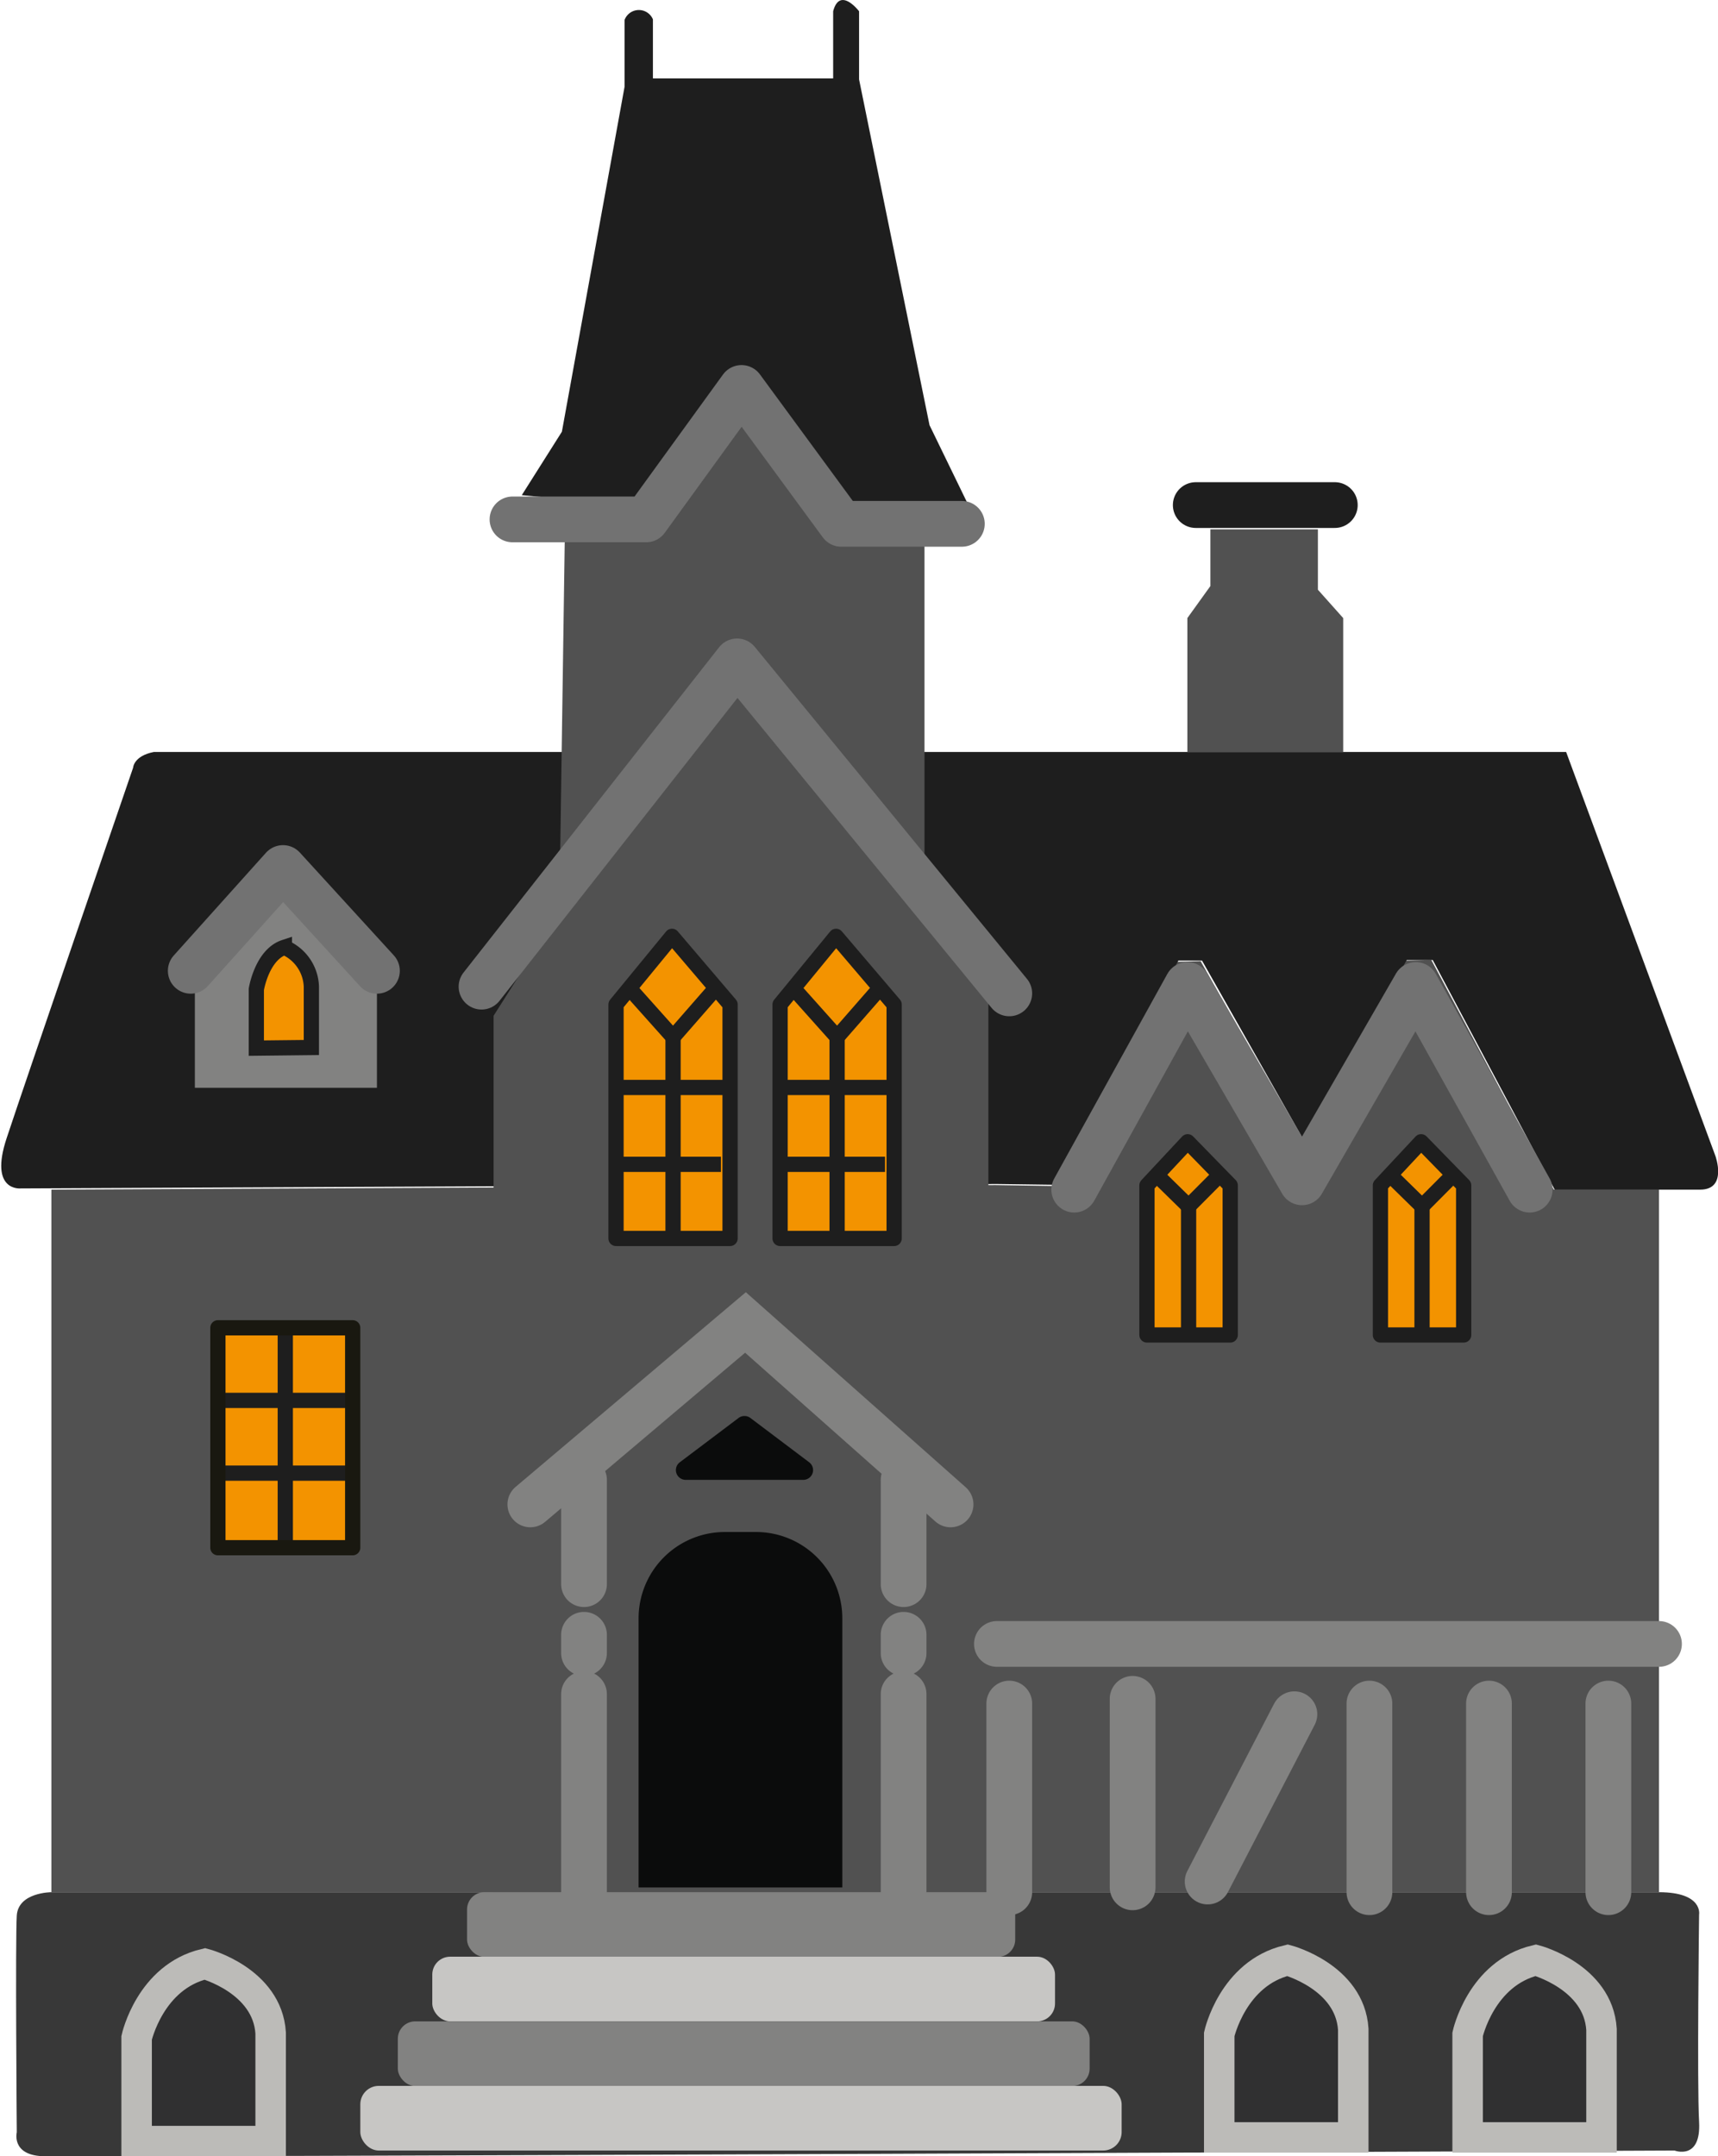 <svg id="Calque_2" data-name="Calque 2" xmlns="http://www.w3.org/2000/svg" viewBox="0 0 112.67 141.4"><defs><style>.cls-1{fill:#383838;}.cls-2{fill:#515151;}.cls-3{fill:#1e1e1e;}.cls-11,.cls-12,.cls-14,.cls-15,.cls-16,.cls-4,.cls-5,.cls-6{fill:none;}.cls-4{stroke:#828281;}.cls-12,.cls-16,.cls-4,.cls-5,.cls-6{stroke-linecap:round;}.cls-11,.cls-15,.cls-4,.cls-6{stroke-miterlimit:10;}.cls-12,.cls-4,.cls-5,.cls-6{stroke-width:3px;}.cls-5{stroke:#727272;}.cls-12,.cls-14,.cls-16,.cls-5{stroke-linejoin:round;}.cls-14,.cls-15,.cls-6{stroke:#1e1e1e;}.cls-7{fill:#0b0c0c;}.cls-8{fill:#828281;}.cls-9{fill:#c7c6c4;}.cls-10{fill:#303031;}.cls-11{stroke:#bcbbb8;stroke-width:2px;}.cls-12{stroke:#c7c6c4;}.cls-13{fill:#f39300;}.cls-16{stroke:#191810;}</style></defs><path class="cls-1" d="M47.41,193.77s-2.17,0-2.27,1.53,0,14.21,0,14.21-.37,1.48,1.67,1.57,107.05-.37,107.05-.37,1.75.67,1.61-1.88,0-13.59,0-13.59.28-1.47-2.64-1.47Z" transform="translate(-44.04 -69.69)"/><polygon class="cls-2" points="3.37 78.01 3.37 124.08 108.8 124.08 108.8 78.01 101.9 78.01 93.87 62.95 92.17 62.99 85.38 74.75 78.74 63.03 77.19 63.07 69.01 77.77 65.28 77.71 3.37 78.01"/><path class="cls-3" d="M54.13,119h92.62l9.79,26.49s.81,2.21-1,2.21H146l-8-15.06-1.7,0-6.79,11.76-6.64-11.72-1.55,0-8.18,14.7-3.73-.05-64,.29s-2.1.24-.94-3.28,8.3-24.31,8.3-24.31S52.8,119.26,54.13,119Z" transform="translate(-44.04 -69.69)"/><line class="cls-4" x1="105.48" y1="111.71" x2="105.48" y2="124.08"/><polygon class="cls-2" points="36.73 56.53 37.1 31.12 48.08 21.17 58.21 30.33 60.63 33.18 60.63 63.33 36.19 62.84 36.73 56.53"/><polygon class="cls-2" points="32.37 66.61 32.37 124.08 64.82 124.08 64.82 65.14 48.89 40.53 32.37 66.61"/><polyline class="cls-5" points="31.58 64.7 48.34 43.37 66.19 65.14"/><polyline class="cls-4" points="34.78 98.65 48.89 86.72 62.34 98.65"/><line class="cls-4" x1="38.3" y1="97.04" x2="38.3" y2="103.88"/><line class="cls-4" x1="59.26" y1="97.04" x2="59.26" y2="103.88"/><line class="cls-4" x1="38.3" y1="107.2" x2="38.3" y2="108.4"/><line class="cls-4" x1="59.26" y1="107.2" x2="59.26" y2="108.4"/><line class="cls-4" x1="38.3" y1="111.09" x2="38.3" y2="124.08"/><line class="cls-4" x1="59.26" y1="111.09" x2="59.26" y2="124.08"/><line class="cls-4" x1="65.38" y1="107.8" x2="108.8" y2="107.8"/><line class="cls-4" x1="66.19" y1="111.71" x2="66.19" y2="124.08"/><line class="cls-4" x1="74.28" y1="111.4" x2="74.28" y2="123.76"/><line class="cls-4" x1="89.81" y1="111.71" x2="89.81" y2="124.08"/><line class="cls-4" x1="97.65" y1="111.71" x2="97.65" y2="124.08"/><line class="cls-4" x1="84.89" y1="112.41" x2="79.2" y2="123.38"/><path class="cls-3" d="M78.26,102.16l8.07.73,6.34-7.75s-.06-2.49,1.17-.56,5.92,8.31,5.92,8.31l8.39,1.16L105,97.57,100.38,74.9V70.43s-1.26-1.66-1.7,0l0,4.4-11.82,0,0-3.87A1,1,0,0,0,85,71l0,4.38L80.89,98Z" transform="translate(-44.04 -69.69)"/><polyline class="cls-5" points="33.61 34.06 42.38 34.06 48.63 25.44 55.17 34.35 63.08 34.35"/><polygon class="cls-2" points="77.87 49.31 77.87 40.53 79.38 38.43 79.38 34.71 86.43 34.71 86.43 38.67 88.09 40.53 88.09 49.31 77.87 49.31"/><line class="cls-6" x1="78.42" y1="33.12" x2="87.54" y2="33.12"/><path class="cls-7" d="M89,166.73h7.73a.64.64,0,0,0,.38-1.15l-3.86-2.91a.65.65,0,0,0-.77,0l-3.86,2.91A.64.64,0,0,0,89,166.73Z" transform="translate(-44.04 -69.69)"/><path class="cls-7" d="M47.53,100.46h2.05a5.66,5.66,0,0,1,5.66,5.66v17.65a0,0,0,0,1,0,0H41.88a0,0,0,0,1,0,0V106.12A5.66,5.66,0,0,1,47.53,100.46Z"/><rect class="cls-8" x="30.63" y="124.08" width="35.95" height="4.24" rx="1.13"/><rect class="cls-9" x="28.35" y="128.31" width="40.84" height="4.24" rx="1.17"/><rect class="cls-8" x="26.09" y="132.55" width="45.37" height="4.24" rx="1.14"/><rect class="cls-9" x="23.63" y="136.78" width="49.93" height="4.24" rx="1.21"/><polygon class="cls-10" points="8.49 133.07 13.3 128.31 18.14 132.74 18.14 140.4 8.49 140.6 8.49 133.07"/><path class="cls-11" d="M53,210.09v-6.77s.88-4,4.48-4.85c0,0,4.09,1.09,4.31,4.53v7.09Z" transform="translate(-44.04 -69.69)"/><polygon class="cls-10" points="79.52 132.83 84.33 128.07 89.17 132.5 89.17 140.16 79.52 140.36 79.52 132.83"/><path class="cls-11" d="M124,209.85v-6.76s.88-4,4.48-4.86c0,0,4.09,1.09,4.31,4.53v7.09Z" transform="translate(-44.04 -69.69)"/><polygon class="cls-10" points="95.82 132.83 100.64 128.07 105.47 132.5 105.47 140.16 95.82 140.36 95.82 132.83"/><path class="cls-11" d="M140.29,209.85v-6.76s.87-4,4.47-4.86c0,0,4.09,1.09,4.31,4.53v7.09Z" transform="translate(-44.04 -69.69)"/><path class="cls-12" d="M56.82,141" transform="translate(-44.04 -69.69)"/><polygon class="cls-8" points="12.78 71.33 24.72 71.33 24.72 64.22 18.62 57.79 12.78 64.56 12.78 71.33"/><polyline class="cls-5" points="24.72 63.66 18.56 56.92 12.51 63.66"/><polyline class="cls-5" points="70.45 78.01 77.87 64.59 85.39 77.53 92.85 64.59 100.32 78.01"/><polygon class="cls-13" points="75 77.75 75 87.64 80.86 87.64 80.86 77.75 78.05 74.77 75 77.75"/><polygon class="cls-14" points="75.22 87.54 75.22 77.73 77.89 74.87 80.68 77.73 80.68 87.54 75.22 87.54"/><polyline class="cls-15" points="75.99 77.18 77.95 79.1 79.86 77.18"/><line class="cls-15" x1="77.95" y1="87.3" x2="77.95" y2="78.67"/><polygon class="cls-13" points="40.1 65.9 40.1 81.37 48.13 81.37 48.13 65.9 44.29 61.24 40.1 65.9"/><polygon class="cls-14" points="40.4 81.21 40.4 65.87 44.07 61.4 47.88 65.87 47.88 81.21 40.4 81.21"/><polyline class="cls-15" points="41.46 65.01 44.14 68.01 46.76 65.01"/><line class="cls-15" x1="44.14" y1="80.84" x2="44.14" y2="67.34"/><line class="cls-15" x1="47.52" y1="71.31" x2="40.64" y2="71.31"/><line class="cls-15" x1="47.28" y1="76.35" x2="40.4" y2="76.35"/><polygon class="cls-13" points="50.86 65.9 50.86 81.37 58.89 81.37 58.89 65.9 55.05 61.24 50.86 65.9"/><polygon class="cls-14" points="51.16 81.21 51.16 65.87 54.83 61.4 58.64 65.87 58.64 81.21 51.16 81.21"/><polyline class="cls-15" points="52.22 65.01 54.9 68.01 57.52 65.01"/><line class="cls-15" x1="54.9" y1="80.84" x2="54.9" y2="67.34"/><line class="cls-15" x1="58.28" y1="71.31" x2="51.4" y2="71.31"/><line class="cls-15" x1="58.04" y1="76.35" x2="51.16" y2="76.35"/><polygon class="cls-13" points="16.64 64.56 18.61 61.85 20.6 64.37 20.6 68.73 16.64 68.84 16.64 64.56"/><path class="cls-15" d="M60.85,138.42v-3.85s.36-2.27,1.84-2.76a2.91,2.91,0,0,1,1.77,2.57v4Z" transform="translate(-44.04 -69.69)"/><rect class="cls-13" x="14.29" y="87.07" width="8.84" height="14.42"/><line class="cls-15" x1="18.71" y1="87.07" x2="18.71" y2="101.49"/><line class="cls-15" x1="14.29" y1="91.83" x2="23.13" y2="91.83"/><line class="cls-15" x1="14.29" y1="96.6" x2="23.13" y2="96.6"/><rect class="cls-16" x="14.29" y="87.07" width="8.84" height="14.42"/><polygon class="cls-13" points="90.31 77.75 90.31 87.64 96.17 87.64 96.17 77.75 93.36 74.77 90.31 77.75"/><polygon class="cls-14" points="90.53 87.54 90.53 77.73 93.2 74.87 95.99 77.73 95.99 87.54 90.53 87.54"/><polyline class="cls-15" points="91.3 77.18 93.26 79.1 95.17 77.18"/><line class="cls-15" x1="93.26" y1="87.3" x2="93.26" y2="78.67"/></svg>
